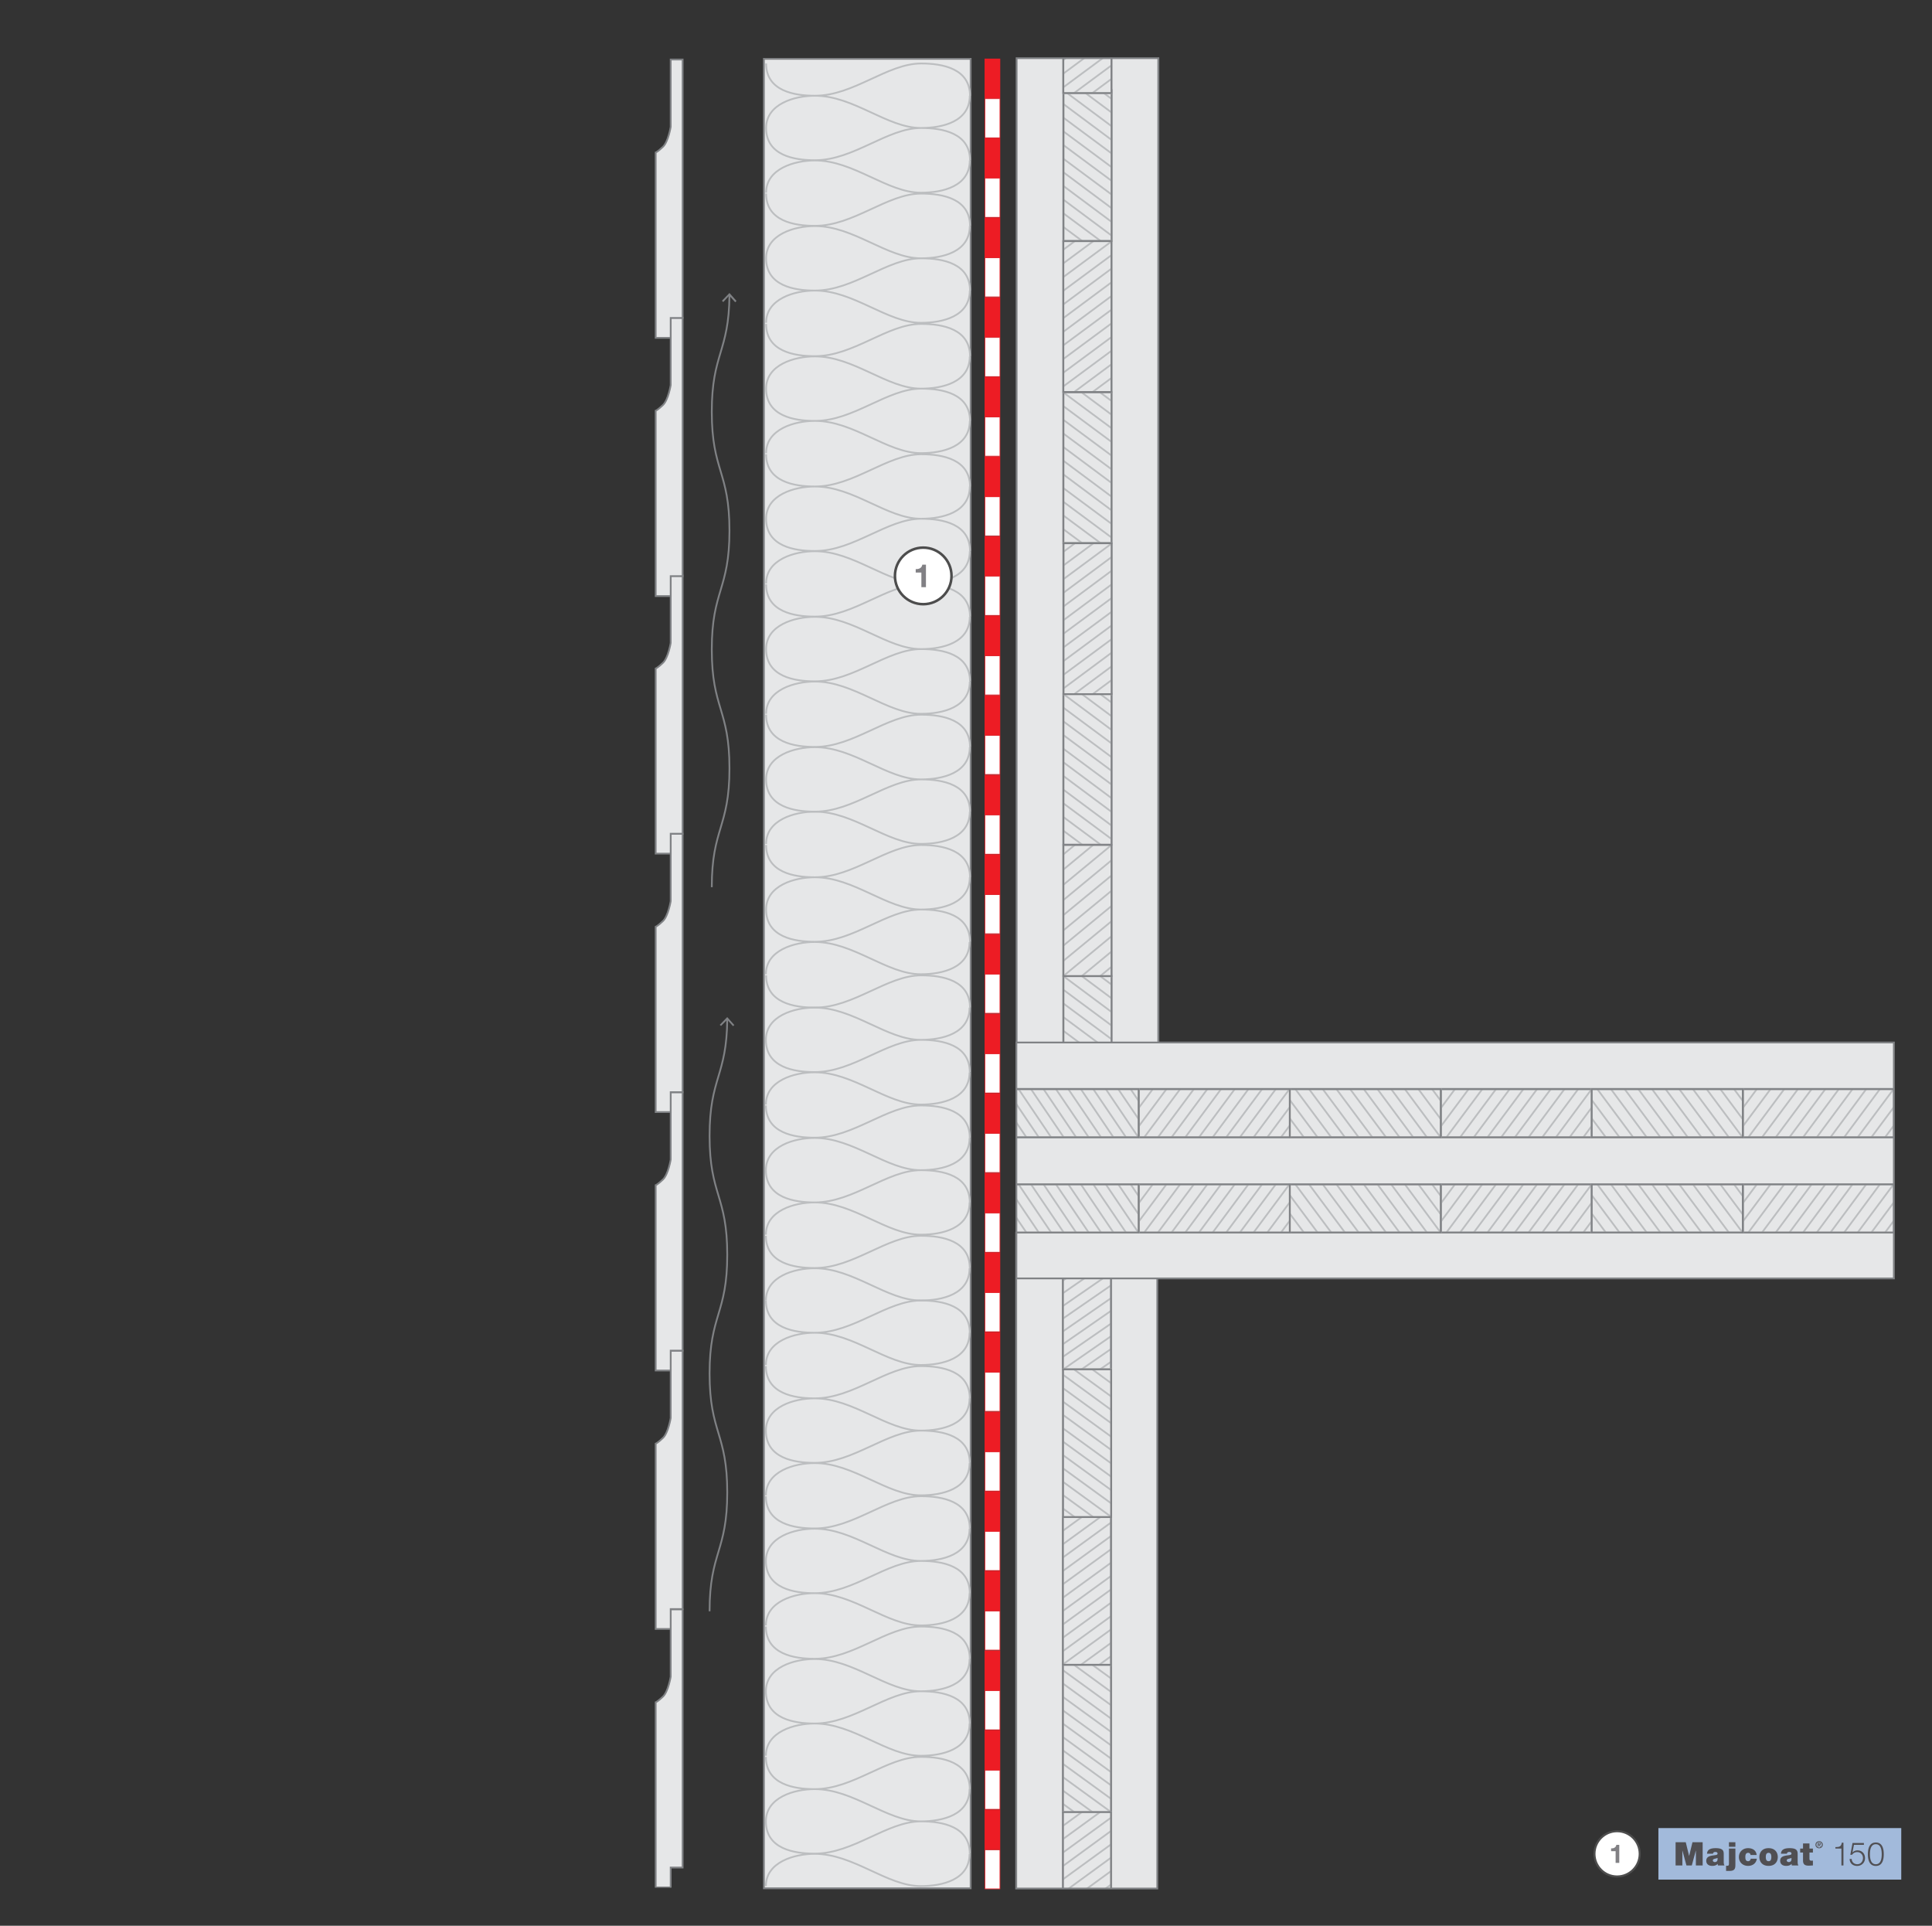 <svg xmlns="http://www.w3.org/2000/svg" viewBox="0 0 1500 1495"><rect x="0" y="0" width="1500" height="1495" fill="#333333" stroke="none"/><defs><clipPath id="a"><path fill="none" d="M788.94 956.963h109.58v509.145H788.94z"/></clipPath><clipPath id="b"><path fill="none" d="M825.244 1292.372h37.384v114.725h-37.384z"/></clipPath><clipPath id="c"><path fill="none" d="M825.197 1177.693h37.384v114.725h-37.384z"/></clipPath><clipPath id="d"><path fill="none" d="M825.201 954.242h37.384v109.066h-37.384z"/></clipPath><clipPath id="e"><path fill="none" d="M825.249 1406.748h37.384v114.725h-37.384z"/></clipPath><clipPath id="f"><path fill="none" d="M825.322 1063.015h37.384v114.725h-37.384z"/></clipPath><clipPath id="g"><path fill="none" d="M368.968 43.623h183.491v1421.8H368.968z"/></clipPath><clipPath id="h"><path fill="none" d="M789.283 45.166h110.095v764.318H789.283z"/></clipPath><clipPath id="i"><path fill="none" d="M825.643 538.64h37.384v117.126h-37.384z"/></clipPath><clipPath id="j"><path fill="none" d="M825.635 757.622h37.384v117.126h-37.384z"/></clipPath><clipPath id="k"><path fill="none" d="M825.621 655.917h37.384V757.78h-37.384z"/></clipPath><clipPath id="l"><path fill="none" d="M825.621 304.539h37.384v117.126h-37.384z"/></clipPath><clipPath id="m"><path fill="none" d="M825.7 421.744h37.384V538.87H825.7z"/></clipPath><clipPath id="n"><path fill="none" d="M825.663 69.986h37.384v117.126h-37.384z"/></clipPath><clipPath id="o"><path fill="none" d="M825.57 187.191h37.384v117.126H825.57z"/></clipPath><clipPath id="p"><path fill="none" d="M825.561 13.637h37.384v58.649h-37.384z"/></clipPath><clipPath id="q"><path fill="none" d="M789.112 809.313h681.318v183.148H789.112z"/></clipPath><clipPath id="r"><path fill="none" d="M1118.686 919.445h117.297v37.384h-117.297z"/></clipPath><clipPath id="s"><path fill="none" d="M1001.311 919.445h117.297v37.384h-117.297z"/></clipPath><clipPath id="t"><path fill="none" d="M1353.16 919.445h117.297v37.384H1353.16z"/></clipPath><clipPath id="u"><path fill="none" d="M1235.786 919.445h117.297v37.384h-117.297z"/></clipPath><clipPath id="v"><path fill="none" d="M884.108 919.445h117.297v37.384H884.108z"/></clipPath><clipPath id="w"><path fill="none" d="M777.225 919.445h106.836v37.384H777.225z"/></clipPath><clipPath id="x"><path fill="none" d="M1118.686 845.528h117.297v37.384h-117.297z"/></clipPath><clipPath id="y"><path fill="none" d="M1001.311 845.528h117.297v37.384h-117.297z"/></clipPath><clipPath id="z"><path fill="none" d="M1353.16 845.528h117.297v37.384H1353.16z"/></clipPath><clipPath id="A"><path fill="none" d="M1235.786 845.528h117.297v37.384h-117.297z"/></clipPath><clipPath id="B"><path fill="none" d="M884.108 845.528h117.297v37.384H884.108z"/></clipPath><clipPath id="C"><path fill="none" d="M777.225 845.528h106.836v37.384H777.225z"/></clipPath></defs><g clip-path="url(#a)" stroke-miterlimit="10" stroke-width="1.372"><path fill="#e6e7e8" stroke="#bcbec0" d="M789.071 956.846h36.184v623.184h-36.184zM862.776 956.811h36.184v623.184h-36.184z"/><path fill="#e6e7e8" stroke="#bcbec0" d="M825.244 1292.372h37.384v114.725h-37.384z"/><g clip-path="url(#b)" fill="none" stroke="#bcbec0"><path d="m869.711 1432.668-57.106-41.5M869.711 1422.379l-57.106-41.5M869.711 1411.919l-57.106-41.5M869.711 1401.629l-57.106-41.5M869.711 1391.168l-57.106-41.499M869.711 1380.879l-57.106-41.5M869.711 1370.419l-57.106-41.5M869.711 1360.129l-57.106-41.5M869.711 1349.669l-57.106-41.5M869.711 1339.379l-57.106-41.671M869.711 1328.919l-57.106-41.5M869.711 1318.629l-57.106-41.671M869.711 1308.169l-57.106-41.5"/></g><path fill="none" stroke="#808285" d="M825.244 1292.372h37.384v114.725h-37.384z"/><path fill="#e6e7e8" stroke="#bcbec0" d="M825.197 1177.693h37.384v114.725h-37.384z"/><g clip-path="url(#c)" fill="none" stroke="#bcbec0"><path d="m818.264 1318.115 57.106-41.671M818.264 1307.654l57.106-41.5M818.264 1297.194l57.106-41.5M818.264 1286.904l57.106-41.5M818.264 1276.444l57.106-41.5M818.264 1266.154l57.106-41.499M818.264 1255.694l57.106-41.5M818.264 1245.404l57.106-41.499M818.264 1234.944l57.106-41.5M818.264 1224.655l57.106-41.5M818.264 1214.194l57.106-41.5M818.264 1203.905l57.106-41.5M818.264 1193.444l57.106-41.5"/></g><path fill="none" stroke="#808285" d="M825.197 1177.693h37.384v114.725h-37.384z"/><path fill="#e6e7e8" stroke="#bcbec0" d="M825.201 954.242h37.384v109.066h-37.384z"/><g clip-path="url(#d)" fill="none" stroke="#bcbec0"><path d="m818.264 1087.808 57.106-39.442M818.264 1077.862l57.106-39.443M818.264 1068.087l57.106-39.614M818.264 1058.141l57.106-39.443M818.264 1048.366l57.106-39.614M818.264 1038.419l57.106-39.442M818.264 1028.473l57.106-39.442M818.264 1018.698l57.106-39.442M818.264 1008.752l57.106-39.442M818.264 998.977l57.106-39.442M818.264 989.031l57.106-39.442M818.264 979.256l57.106-39.442M818.264 969.31l57.106-39.442"/></g><path fill="none" stroke="#808285" d="M825.201 954.242h37.384v109.066h-37.384z"/><path fill="#e6e7e8" stroke="#bcbec0" d="M825.249 1406.748h37.384v114.725h-37.384z"/><g clip-path="url(#e)" fill="none" stroke="#bcbec0"><path d="m818.264 1536.761 57.106-41.5M818.264 1526.3l57.106-41.499M818.264 1516.011l57.106-41.5M818.264 1505.55l57.106-41.499M818.264 1495.261l57.106-41.5M818.264 1484.801l57.106-41.5M818.264 1474.511l57.106-41.671M818.264 1464.051l57.106-41.5M818.264 1453.761l57.106-41.671M818.264 1443.301l57.106-41.5M818.264 1432.84l57.106-41.5M818.264 1422.551l57.106-41.5"/></g><path fill="none" stroke="#808285" d="M825.249 1406.748h37.384v114.725h-37.384z"/><path fill="#e6e7e8" stroke="#bcbec0" d="M825.322 1063.015h37.384v114.725h-37.384z"/><g clip-path="url(#f)" fill="none" stroke="#bcbec0"><path d="m869.711 1203.39-57.106-41.5M869.711 1192.929l-57.106-41.499M869.711 1182.64l-57.106-41.5M869.711 1172.179l-57.106-41.499M869.711 1161.89l-57.106-41.5M869.711 1151.43l-57.106-41.5M869.711 1141.14l-57.106-41.5M869.711 1130.68l-57.106-41.5M869.711 1120.39l-57.106-41.499M869.711 1109.93l-57.106-41.5M869.711 1099.64l-57.106-41.671M869.711 1089.18l-57.106-41.5M869.711 1078.891l-57.106-41.672"/></g><path fill="none" stroke="#808285" d="M825.322 1063.015h37.384v114.725h-37.384z"/></g><path fill="none" stroke="#808285" stroke-miterlimit="10" stroke-width="1.372" d="M788.94 956.963h109.58v509.145H788.94z"/><path fill="#e6e7e8" stroke="#808285" stroke-miterlimit="10" stroke-width="1.372" d="M593.102 45.681h160.512v1420.256H593.102z"/><path d="M594.817 149.602c0-18.692 22.122-25.037 37.899-25.037 30.182 0 56.076 25.037 82.314 25.037 16.977 0 37.899-4.973 37.899-25.037M594.817 99.356c0 21.436 21.95 25.037 37.899 25.037 30.182 0 56.076-25.037 82.485-25.037 16.977 0 37.899 4.116 37.899 25.037M594.817 99.356c0-18.692 22.122-25.037 37.899-25.037 30.182 0 56.076 25.037 82.314 25.037 16.977 0 37.899-4.973 37.899-25.037M594.817 49.282c0 21.436 21.95 25.037 37.899 25.037 30.182 0 56.076-25.037 82.485-25.037 16.977 0 37.899 4.116 37.899 25.037M594.817 250.608c0-18.692 22.122-25.037 37.899-25.037 30.182 0 56.076 25.037 82.314 25.037 16.977 0 37.899-4.973 37.899-25.037M594.817 200.534c0 21.436 21.95 25.037 37.899 25.037 30.182 0 56.076-25.037 82.485-25.037 16.977 0 37.899 4.116 37.899 25.037M594.817 200.534c0-18.692 22.122-25.037 37.899-25.037 30.182 0 56.076 25.037 82.314 25.037 16.977 0 37.899-4.973 37.899-25.037M594.817 150.288c0 21.436 21.95 25.037 37.899 25.037 30.182 0 56.076-25.037 82.485-25.037 16.977 0 37.899 4.116 37.899 25.037M594.817 351.785c0-18.692 22.122-25.037 37.899-25.037 30.182 0 56.076 25.037 82.314 25.037 16.977 0 37.899-4.973 37.899-25.037M594.817 301.711c0 21.436 21.95 25.037 37.899 25.037 30.182 0 56.076-25.037 82.485-25.037 16.977 0 37.899 4.116 37.899 25.037M594.817 301.711c0-18.692 22.122-25.037 37.899-25.037 30.182 0 56.076 25.037 82.314 25.037 16.977 0 37.899-4.973 37.899-25.037M594.817 251.465c0 21.436 21.95 25.037 37.899 25.037 30.182 0 56.076-25.037 82.485-25.037 16.977 0 37.899 4.116 37.899 25.037M594.817 452.963c0-18.692 22.122-25.037 37.899-25.037 30.182 0 56.076 25.037 82.314 25.037 16.977 0 37.899-4.973 37.899-25.037M594.817 402.717c0 21.436 21.95 25.037 37.899 25.037 30.182 0 56.076-25.037 82.485-25.037 16.977 0 37.899 4.116 37.899 25.037M594.817 402.717c0-18.692 22.122-25.037 37.899-25.037 30.182 0 56.076 25.037 82.314 25.037 16.977 0 37.899-4.973 37.899-25.037M594.817 352.643c0 21.436 21.95 25.037 37.899 25.037 30.182 0 56.076-25.037 82.485-25.037 16.977 0 37.899 4.116 37.899 25.037M594.817 554.14c0-18.692 22.122-25.037 37.899-25.037 30.182 0 56.076 25.037 82.314 25.037 16.977 0 37.899-4.973 37.899-25.037M594.817 503.894c0 21.436 21.95 25.037 37.899 25.037 30.182 0 56.076-25.037 82.485-25.037 16.977 0 37.899 4.116 37.899 25.037M594.817 503.894c0-18.692 22.122-25.037 37.899-25.037 30.182 0 56.076 25.037 82.314 25.037 16.977 0 37.899-4.973 37.899-25.037M594.817 453.649c0 21.436 21.95 25.037 37.899 25.037 30.182 0 56.076-25.037 82.485-25.037 16.977 0 37.899 4.116 37.899 25.037M594.817 655.146c0-18.692 22.122-25.037 37.899-25.037 30.182 0 56.076 25.037 82.314 25.037 16.977 0 37.899-4.973 37.899-25.037" fill="none" stroke="#bcbec0" stroke-miterlimit="10" stroke-width="1.372"/><path d="M594.817 605.072c0 21.436 21.95 25.037 37.899 25.037 30.182 0 56.076-25.037 82.485-25.037 16.977 0 37.899 4.116 37.899 25.037M594.817 605.072c0-18.692 22.122-25.037 37.899-25.037 30.182 0 56.076 25.037 82.314 25.037 16.977 0 37.899-4.973 37.899-25.037M594.817 554.826c0 21.436 21.95 25.037 37.899 25.037 30.182 0 56.076-25.037 82.485-25.037 16.977 0 37.899 4.116 37.899 25.037M594.645 756.323c0-18.692 22.122-25.037 37.899-25.037 30.182 0 56.076 25.037 82.314 25.037 16.977 0 37.899-4.973 37.899-25.037M594.817 706.078c0 21.436 21.95 25.037 37.899 25.037 30.182 0 56.076-25.037 82.485-25.037 16.977 0 37.899 4.116 37.899 25.037M594.817 706.078c0-18.692 22.122-25.037 37.899-25.037 30.182 0 56.076 25.037 82.314 25.037 16.977 0 37.899-4.973 37.899-25.037M594.817 656.003c0 21.436 21.95 25.037 37.899 25.037 30.182 0 56.076-25.037 82.485-25.037 16.977 0 37.899 4.116 37.899 25.037M594.645 857.501c0-18.692 22.122-25.037 37.899-25.037 30.182 0 56.076 25.037 82.314 25.037 16.977 0 37.899-4.973 37.899-25.037M594.645 807.255c0 21.436 21.95 25.037 37.899 25.037 30.182 0 56.076-25.037 82.485-25.037 16.977 0 37.899 4.116 37.899 25.037M594.645 807.255c0-18.692 22.122-25.037 37.899-25.037 30.182 0 56.076 25.037 82.314 25.037 16.977 0 37.899-4.973 37.899-25.037" fill="none" stroke="#bcbec0" stroke-miterlimit="10" stroke-width="1.372"/><path d="M594.817 757.181c0 21.436 21.95 25.037 37.899 25.037 30.182 0 56.076-25.037 82.485-25.037 16.977 0 37.899 4.116 37.899 25.037M594.645 958.507c0-18.692 22.122-25.037 37.899-25.037 30.182 0 56.076 25.037 82.314 25.037 16.977 0 37.899-4.973 37.899-25.037M594.645 908.432c0 21.436 21.95 25.037 37.899 25.037 30.182 0 56.076-25.037 82.485-25.037 16.977 0 37.899 4.116 37.899 25.037M594.645 908.432c0-18.692 22.122-25.037 37.899-25.037 30.182 0 56.076 25.037 82.314 25.037 16.977 0 37.899-4.973 37.899-25.037M594.645 858.187c0 21.436 21.95 25.037 37.899 25.037 30.182 0 56.076-25.037 82.485-25.037 16.977 0 37.899 4.116 37.899 25.037M594.645 1059.684c0-18.692 22.122-25.037 37.899-25.037 30.182 0 56.076 25.037 82.314 25.037 16.977 0 37.899-4.973 37.899-25.037M594.645 1009.61c0 21.436 21.95 25.037 37.899 25.037 30.182 0 56.076-25.037 82.485-25.037 16.977 0 37.899 4.116 37.899 25.037" fill="none" stroke="#bcbec0" stroke-miterlimit="10" stroke-width="1.372"/><path d="M594.645 1009.61c0-18.692 22.122-25.037 37.899-25.037 30.182 0 56.076 25.037 82.314 25.037 16.977 0 37.899-4.973 37.899-25.037M594.645 959.364c0 21.436 21.95 25.037 37.899 25.037 30.182 0 56.076-25.037 82.485-25.037 16.977 0 37.899 4.116 37.899 25.037M594.645 1160.861c0-18.692 22.122-25.037 37.899-25.037 30.182 0 56.076 25.037 82.314 25.037 16.977 0 37.899-4.973 37.899-25.037M594.645 1110.616c0 21.436 21.95 25.037 37.899 25.037 30.182 0 56.076-25.037 82.485-25.037 16.977 0 37.899 4.116 37.899 25.037M594.645 1110.616c0-18.692 22.122-25.037 37.899-25.037 30.182 0 56.076 25.037 82.314 25.037 16.977 0 37.899-4.973 37.899-25.037M594.645 1060.541c0 21.436 21.95 25.037 37.899 25.037 30.182 0 56.076-25.037 82.485-25.037 16.977 0 37.899 4.116 37.899 25.037M594.645 1261.867c0-18.692 22.122-25.037 37.899-25.037 30.182 0 56.076 25.037 82.314 25.037 16.977 0 37.899-4.973 37.899-25.037M594.645 1211.793c0 21.436 21.95 25.037 37.899 25.037 30.182 0 56.076-25.037 82.485-25.037 16.977 0 37.899 4.116 37.899 25.037M594.645 1211.793c0-18.692 22.122-25.037 37.899-25.037 30.182 0 56.076 25.037 82.314 25.037 16.977 0 37.899-4.973 37.899-25.037M594.645 1161.547c0 21.436 21.95 25.037 37.899 25.037 30.182 0 56.076-25.037 82.485-25.037 16.977 0 37.899 4.116 37.899 25.037M594.645 1363.045c0-18.692 22.122-25.037 37.899-25.037 30.182 0 56.076 25.037 82.314 25.037 16.977 0 37.899-4.973 37.899-25.037M594.645 1312.97c0 21.436 21.95 25.037 37.899 25.037 30.182 0 56.076-25.037 82.485-25.037 16.977 0 37.899 4.116 37.899 25.037M594.645 1312.97c0-18.692 22.122-25.037 37.899-25.037 30.182 0 56.076 25.037 82.314 25.037 16.977 0 37.899-4.973 37.899-25.037M594.645 1262.725c0 21.436 21.95 25.037 37.899 25.037 30.182 0 56.076-25.037 82.485-25.037 16.977 0 37.899 4.116 37.899 25.037M594.645 1464.222c0-18.692 22.122-25.037 37.899-25.037 30.182 0 56.076 25.037 82.314 25.037 16.977 0 37.899-4.973 37.899-25.037M594.645 1413.976c0 21.436 21.95 25.037 37.899 25.037 30.182 0 56.076-25.037 82.485-25.037 16.977 0 37.899 4.116 37.899 25.037M594.645 1413.976c0-18.692 22.122-25.037 37.899-25.037 30.182 0 56.076 25.037 82.314 25.037 16.977 0 37.899-4.973 37.899-25.037M594.645 1363.902c0 21.436 21.95 25.037 37.899 25.037 30.182 0 56.076-25.037 82.485-25.037 16.977 0 37.899 4.116 37.899 25.037" fill="none" stroke="#bcbec0" stroke-miterlimit="10" stroke-width="1.372"/><g clip-path="url(#g)" fill="#e6e7e8" stroke="#808285" stroke-miterlimit="10" stroke-width="1.372"><path d="M520.734 1249.349v52.304s-1.886 11.49-6.002 15.434-5.659 4.459-5.659 4.459v143.706h11.661v-15.434h9.26V1249.35h-9.26Z"/><path d="M520.734 1048.537v52.304s-1.886 11.49-6.002 15.434-5.659 4.459-5.659 4.459v143.878h11.661v-15.434h9.26v-200.64h-9.26Z"/><path d="M520.734 847.897v52.304s-1.886 11.49-6.002 15.434-5.659 4.459-5.659 4.459v143.878h11.661v-15.434h9.26v-200.64h-9.26Z"/><path d="M520.734 647.257v52.304s-1.886 11.49-6.002 15.434-5.659 4.459-5.659 4.459v143.878h11.661v-15.434h9.26v-200.64h-9.26Z"/><path d="M520.734 446.789v52.304s-1.886 11.49-6.002 15.434-5.659 4.459-5.659 4.459v143.706h11.661v-15.434h9.26V446.79h-9.26Z"/><path d="M520.734 246.664v52.304s-1.886 11.49-6.002 15.434c-4.116 3.944-5.659 4.459-5.659 4.459v143.878h11.661v-15.434h9.26v-200.64h-9.26Z"/><path d="M520.734 46.195v52.304s-1.886 11.49-6.002 15.434c-4.116 3.944-5.659 4.459-5.659 4.459V262.27h11.661v-15.434h9.26V46.195h-9.26Z"/></g><path fill="#ed1c24" d="M764.418 1404.887h12.176v30.868h-12.176z"/><path fill="#fff" d="M764.76 1436.098h11.661v30.353H764.76z"/><path d="M764.932 1436.27v29.839h11.147v-29.839h-11.147m-.514-.514h12.176v30.868h-12.176v-30.868ZM764.418 1343.152h12.176v30.868h-12.176z" fill="#ed1c24"/><path fill="#fff" d="M764.76 1374.191h11.661v30.353H764.76z"/><path d="M764.932 1374.534v29.839h11.147v-29.839h-11.147m-.514-.514h12.176v30.868h-12.176v-30.868ZM764.418 1281.417h12.176v30.868h-12.176z" fill="#ed1c24"/><path fill="#fff" d="M764.76 1312.456h11.661v30.353H764.76z"/><path d="M764.932 1312.799v29.839h11.147v-29.839h-11.147m-.514-.514h12.176v30.868h-12.176v-30.868ZM764.418 1219.51h12.176v30.868h-12.176z" fill="#ed1c24"/><path fill="#fff" d="M764.76 1250.721h11.661v30.353H764.76z"/><path d="M764.932 1250.892v29.839h11.147v-29.839h-11.147m-.514-.514h12.176v30.868h-12.176v-30.868ZM764.418 1157.775h12.176v30.868h-12.176z" fill="#ed1c24"/><path fill="#fff" d="M764.76 1188.814h11.661v30.353H764.76z"/><path d="M764.932 1189.157v29.839h11.147v-29.839h-11.147m-.514-.514h12.176v30.868h-12.176v-30.868ZM764.418 1096.039h12.176v30.868h-12.176z" fill="#ed1c24"/><path fill="#fff" d="M764.76 1127.078h11.661v30.353H764.76z"/><path d="M764.932 1127.421v29.839h11.147v-29.839h-11.147m-.514-.514h12.176v30.868h-12.176v-30.868ZM764.418 1034.132h12.176V1065h-12.176z" fill="#ed1c24"/><path fill="#fff" d="M764.76 1065.343h11.661v30.353H764.76z"/><path d="M764.932 1065.515v29.839h11.147v-29.839h-11.147m-.514-.515h12.176v30.868h-12.176V1065ZM764.418 972.397h12.176v30.868h-12.176z" fill="#ed1c24"/><path fill="#fff" d="M764.76 1003.436h11.661v30.353H764.76z"/><path d="M764.932 1003.779v29.839h11.147v-29.839h-11.147m-.514-.515h12.176v30.868h-12.176v-30.868ZM764.418 910.662h12.176v30.868h-12.176z" fill="#ed1c24"/><path fill="#fff" d="M764.76 941.701h11.661v30.353H764.76z"/><path d="M764.932 942.044v29.839h11.147v-29.839h-11.147m-.514-.515h12.176v30.868h-12.176v-30.868ZM764.418 848.755h12.176v30.868h-12.176z" fill="#ed1c24"/><path fill="#fff" d="M764.76 879.965h11.661v30.353H764.76z"/><path d="M764.932 880.137v29.839h11.147v-29.839h-11.147m-.514-.514h12.176v30.868h-12.176v-30.868ZM764.418 787.019h12.176v30.868h-12.176z" fill="#ed1c24"/><path fill="#fff" d="M764.76 818.059h11.661v30.353H764.76z"/><path d="M764.932 818.402v29.839h11.147v-29.839h-11.147m-.514-.514h12.176v30.868h-12.176v-30.868ZM764.418 725.284h12.176v30.868h-12.176z" fill="#ed1c24"/><path fill="#fff" d="M764.76 756.323h11.661v30.353H764.76z"/><path d="M764.932 756.495v29.839h11.147v-29.839h-11.147m-.514-.515h12.176v30.868h-12.176V755.98ZM764.418 663.377h12.176v30.868h-12.176z" fill="#ed1c24"/><path fill="#fff" d="M764.76 694.588h11.661v30.353H764.76z"/><path d="M764.932 694.759v29.839h11.147v-29.839h-11.147m-.514-.514h12.176v30.868h-12.176v-30.868ZM764.418 601.642h12.176v30.868h-12.176z" fill="#ed1c24"/><path fill="#fff" d="M764.76 632.681h11.661v30.353H764.76z"/><path d="M764.932 633.024v29.839h11.147v-29.839h-11.147m-.514-.514h12.176v30.868h-12.176V632.51ZM764.418 539.735h12.176v30.868h-12.176z" fill="#ed1c24"/><path fill="#fff" d="M764.76 570.946h11.661v30.353H764.76z"/><path d="M764.932 571.117v29.839h11.147v-29.839h-11.147m-.514-.514h12.176v30.868h-12.176v-30.868ZM764.418 478h12.176v30.868h-12.176z" fill="#ed1c24"/><path fill="#fff" d="M764.76 509.21h11.661v30.353H764.76z"/><path d="M764.932 509.382v29.839h11.147v-29.839h-11.147m-.514-.514h12.176v30.868h-12.176v-30.868ZM764.418 416.264h12.176v30.868h-12.176z" fill="#ed1c24"/><path fill="#fff" d="M764.76 447.303h11.661v30.353H764.76z"/><path d="M764.932 447.646v29.839h11.147v-29.839h-11.147m-.514-.514h12.176V478h-12.176v-30.868ZM764.418 354.357h12.176v30.868h-12.176z" fill="#ed1c24"/><path fill="#fff" d="M764.76 385.568h11.661v30.353H764.76z"/><path d="M764.932 385.74v30.01h11.147v-29.839h-11.147m-.514-.686h12.176v30.868h-12.176v-30.868ZM764.418 292.622h12.176v30.868h-12.176z" fill="#ed1c24"/><path fill="#fff" d="M764.76 323.833h11.661v30.353H764.76z"/><path d="M764.932 324.004v29.839h11.147v-29.839h-11.147m-.514-.514h12.176v30.868h-12.176V323.49ZM764.418 230.887h12.176v30.868h-12.176z" fill="#ed1c24"/><path fill="#fff" d="M764.76 261.926h11.661v30.353H764.76z"/><path d="M764.932 262.269v29.839h11.147v-29.839h-11.147m-.514-.514h12.176v30.868h-12.176v-30.868ZM764.418 168.98h12.176v30.868h-12.176z" fill="#ed1c24"/><path fill="#fff" d="M764.76 200.191h11.661v30.353H764.76z"/><path d="M764.932 200.362v29.839h11.147v-29.839h-11.147m-.514-.514h12.176v30.868h-12.176v-30.868ZM764.418 107.245h12.176v30.868h-12.176z" fill="#ed1c24"/><path fill="#fff" d="M764.76 138.284h11.661v30.353H764.76z"/><path d="M764.932 138.627v29.839h11.147v-29.839h-11.147m-.514-.514h12.176v30.868h-12.176v-30.868ZM764.418 45.509h12.176v30.868h-12.176z" fill="#ed1c24"/><path fill="#fff" d="M764.76 76.548h11.661v30.353H764.76z"/><path d="M764.932 76.891v29.839h11.147V76.891h-11.147m-.514-.514h12.176v30.868h-12.176V76.377Z" fill="#ed1c24"/><g clip-path="url(#h)" stroke-miterlimit="10" stroke-width="1.372"><path fill="#e6e7e8" stroke="#bcbec0" d="M862.873 13.566h36.355v804.789h-36.355zM789.085 13.615h36.355v804.789h-36.355z"/><path fill="#e6e7e8" stroke="#bcbec0" d="M825.643 538.64h37.384v117.126h-37.384z"/><g clip-path="url(#i)" fill="none" stroke="#bcbec0"><path d="m818.607 512.297 57.106 42.529M818.607 522.929l57.106 42.529M818.607 533.562l57.106 42.528M818.607 544.194l57.106 42.357M818.607 554.826l57.106 42.357M818.607 565.458l57.106 42.357M818.607 576.09l57.106 42.358M818.607 586.551l57.106 42.529M818.607 597.183l57.106 42.529M818.607 607.815l57.106 42.529M818.607 618.448l57.106 42.357M818.607 629.08l57.106 42.357M818.607 639.712l57.106 42.357"/></g><path fill="none" stroke="#808285" d="M825.643 538.64h37.384v117.126h-37.384z"/><path fill="#e6e7e8" stroke="#bcbec0" d="M825.635 757.622h37.384v117.126h-37.384z"/><g clip-path="url(#j)" fill="none" stroke="#bcbec0"><path d="m818.607 731.286 57.106 42.529M818.607 741.918l57.106 42.529M818.607 752.551l57.106 42.528M818.607 763.183l57.106 42.357M818.607 773.815l57.106 42.357M818.607 784.447l57.106 42.357M818.607 795.079l57.106 42.358M818.607 805.54l57.106 42.529M818.607 816.172l57.106 42.529M818.607 826.804l57.106 42.529M818.607 837.437l57.106 42.357M818.607 848.069l57.106 42.357M818.607 858.701l57.106 42.357"/></g><path fill="none" stroke="#808285" d="M825.635 757.622h37.384v117.126h-37.384z"/><path fill="#e6e7e8" stroke="#bcbec0" d="M825.621 655.917h37.384V757.78h-37.384z"/><g clip-path="url(#k)" fill="none" stroke="#bcbec0"><path d="m870.054 626.679-57.277 47.159M870.054 638.34l-57.277 47.331M870.054 650.173l-57.277 47.33M870.054 662.005l-57.277 47.331M870.054 673.838l-57.277 47.159M870.054 685.671l-57.277 47.159M870.054 697.503l-57.277 47.159M870.054 709.336l-57.277 47.159M870.054 720.997l-57.277 47.33M870.054 732.83l-57.277 47.33M870.054 744.662l-57.277 47.331M870.054 756.495l-57.277 47.159M870.054 768.327l-57.277 47.159"/></g><path fill="none" stroke="#808285" d="M825.621 655.917h37.384V757.78h-37.384z"/><path fill="#e6e7e8" stroke="#bcbec0" d="M825.621 304.539h37.384v117.126h-37.384z"/><g clip-path="url(#l)" fill="none" stroke="#bcbec0"><path d="m818.607 278.217 57.106 42.529M818.607 288.849l57.106 42.529M818.607 299.482l57.106 42.357M818.607 310.114l57.106 42.357M818.607 320.746l57.106 42.357M818.607 331.378l57.106 42.358M818.607 341.839l57.106 42.529M818.607 352.471 875.713 395M818.607 363.103l57.106 42.529M818.607 373.736l57.106 42.357M818.607 384.368l57.106 42.357M818.607 395l57.106 42.357M818.607 405.632l57.106 42.357"/></g><path fill="none" stroke="#808285" d="M825.621 304.539h37.384v117.126h-37.384z"/><path fill="#e6e7e8" stroke="#bcbec0" d="M825.7 421.744h37.384V538.87H825.7z"/><g clip-path="url(#m)" fill="none" stroke="#bcbec0"><path d="m870.054 395.514-57.277 42.358M870.054 406.147l-57.277 42.357M870.054 416.779l-57.277 42.357M870.054 427.24l-57.277 42.528M870.054 437.872l-57.277 42.529M870.054 448.504l-57.277 42.529M870.054 459.136l-57.277 42.357M870.054 469.768l-57.277 42.358M870.054 480.401l-57.277 42.357M870.054 491.033l-57.277 42.357M870.054 501.493l-57.277 42.529M870.054 512.126l-57.277 42.528M870.054 522.758l-57.277 42.529"/></g><path fill="none" stroke="#808285" d="M825.7 421.744h37.384V538.87H825.7z"/><path fill="#e6e7e8" stroke="#bcbec0" d="M825.663 69.986h37.384v117.126h-37.384z"/><g clip-path="url(#n)" fill="none" stroke="#bcbec0"><path d="m818.607 43.794 57.106 42.358M818.607 54.255l57.106 42.529M818.607 64.887l57.106 42.529M818.607 75.519l57.106 42.529M818.607 86.152l57.106 42.357M818.607 96.784l57.106 42.357M818.607 107.416l57.106 42.357M818.607 118.048l57.106 42.358M818.607 128.509l57.106 42.529M818.607 139.141l57.106 42.529M818.607 149.773l57.106 42.529M818.607 160.406l57.106 42.357M818.607 171.038l57.106 42.357"/></g><path fill="none" stroke="#808285" d="M825.663 69.986h37.384v117.126h-37.384z"/><path fill="#e6e7e8" stroke="#bcbec0" d="M825.57 187.191h37.384v117.126H825.57z"/><g clip-path="url(#o)" fill="none" stroke="#bcbec0"><path d="m870.054 160.92-57.277 42.357M870.054 171.552l-57.277 42.358M870.054 182.184l-57.277 42.358M870.054 192.817l-57.277 42.357M870.054 203.277l-57.277 42.529M870.054 213.91l-57.277 42.528M870.054 224.542l-57.277 42.529M870.054 235.174l-57.277 42.357M870.054 245.806l-57.277 42.357M870.054 256.438l-57.277 42.358M870.054 267.071l-57.277 42.357M870.054 277.531l-57.277 42.529M870.054 288.163l-57.277 42.529"/></g><path fill="none" stroke="#808285" d="M825.57 187.191h37.384v117.126H825.57z"/><path fill="#e6e7e8" stroke="#bcbec0" d="M825.56 13.636h37.384v58.649H825.56z"/><g clip-path="url(#p)" fill="none" stroke="#bcbec0"><path d="M870.054-39.377 812.777 2.98M870.054-28.745l-57.277 42.358M870.054-18.284l-57.277 42.529M870.054-7.652l-57.277 42.529M870.054 2.98l-57.277 42.529M870.054 13.613 812.777 55.97M870.054 24.245l-57.277 42.357M870.054 34.877l-57.277 42.357M870.054 45.509l-57.277 42.358M870.054 55.97l-57.277 42.529"/></g><path fill="none" stroke="#808285" d="M825.561 13.637h37.384v58.649h-37.384z"/></g><path fill="none" stroke="#808285" stroke-miterlimit="10" stroke-width="1.372" d="M789.283 45.166h110.095v764.318H789.283zM550.916 1250.892c0-46.13 13.719-46.13 13.719-92.26s-13.719-46.13-13.719-92.26 13.719-46.13 13.719-92.26-13.719-46.13-13.719-92.26c0-45.616 13.376-46.13 13.719-90.717"/><path fill="#808285" d="m570.123 795.765-1.029.858-4.459-4.973-4.802 4.801-1.029-.857 5.831-6.002 5.488 6.173z"/><path d="M552.631 688.757c0-46.13 13.719-46.13 13.719-92.26s-13.719-46.13-13.719-92.26 13.719-46.13 13.719-92.26-13.719-46.13-13.719-92.26c0-45.616 13.376-46.13 13.719-90.717" fill="none" stroke="#808285" stroke-miterlimit="10" stroke-width="1.372"/><path fill="#808285" d="m571.837 233.631-1.028 1.028-4.631-5.144-4.63 4.973-1.029-1.029 5.831-6.002 5.487 6.174z"/><g clip-path="url(#q)" stroke-miterlimit="10" stroke-width="1.372"><path fill="#e6e7e8" stroke="#bcbec0" d="M777.142 956.185h693.322v36.355H777.142zM777.142 882.99h693.322v36.355H777.142zM777.142 808.803h693.322v36.355H777.142z"/><path fill="#e6e7e8" stroke="#bcbec0" d="M1118.686 919.445h117.297v37.384h-117.297z"/><g clip-path="url(#r)" fill="none" stroke="#bcbec0"><path d="m1262.245 912.376-42.358 57.106M1251.612 912.376l-42.357 57.106M1240.98 912.376l-42.357 57.106M1230.519 912.376l-42.528 57.106M1219.887 912.376l-42.529 57.106M1209.255 912.376l-42.529 57.106M1198.623 912.376l-42.529 57.106M1187.991 912.376l-42.529 57.106M1177.358 912.376l-42.528 57.106M1166.726 912.376l-42.529 57.106M1156.094 912.376l-42.529 57.106M1145.462 912.376l-42.529 57.106M1134.83 912.376l-42.358 57.106"/></g><path fill="none" stroke="#808285" d="M1118.686 919.445h117.297v37.384h-117.297z"/><path fill="#e6e7e8" stroke="#bcbec0" d="M1001.311 919.445h117.297v37.384h-117.297z"/><g clip-path="url(#s)" fill="none" stroke="#bcbec0"><path d="m1144.947 963.823-42.528-57.106M1134.315 963.823l-42.529-57.106M1123.683 963.823l-42.357-57.106M1113.051 963.823l-42.358-57.106M1102.419 963.823l-42.358-57.106M1091.786 963.823l-42.357-57.106M1081.326 963.823l-42.529-57.106M1070.693 963.823l-42.528-57.106M1060.061 963.823l-42.529-57.106M1049.429 963.823l-42.529-57.106M1038.797 963.823l-42.529-57.106M1028.165 963.823l-42.529-57.106M1017.532 963.823l-42.528-57.106"/></g><path fill="none" stroke="#808285" d="M1001.311 919.445h117.297v37.384h-117.297z"/><path fill="#e6e7e8" stroke="#bcbec0" d="M1353.16 919.445h117.297v37.384H1353.16z"/><g clip-path="url(#t)" fill="none" stroke="#bcbec0"><path d="m1496.667 912.376-42.528 57.106M1486.035 912.376l-42.529 57.106M1475.403 912.376l-42.529 57.106M1464.771 912.376l-42.358 57.106M1454.139 912.376l-42.358 57.106M1443.506 912.376l-42.357 57.106M1432.874 912.376l-42.357 57.106M1422.413 912.376l-42.528 57.106M1411.781 912.376l-42.529 57.106M1401.149 912.376l-42.529 57.106M1390.517 912.376l-42.529 57.106M1379.885 912.376l-42.529 57.106M1369.252 912.376l-42.528 57.106"/></g><path fill="none" stroke="#808285" d="M1353.16 919.445h117.297v37.384H1353.16z"/><path fill="#e6e7e8" stroke="#bcbec0" d="M1235.786 919.445h117.297v37.384h-117.297z"/><g clip-path="url(#u)" fill="none" stroke="#bcbec0"><path d="m1379.37 963.823-42.529-57.106M1368.738 963.823l-42.529-57.106M1358.106 963.823l-42.529-57.106M1347.474 963.823l-42.529-57.106M1336.841 963.823l-42.528-57.106M1326.209 963.823l-42.529-57.106M1315.577 963.823l-42.357-57.106M1304.945 963.823l-42.357-57.106M1294.313 963.823l-42.358-57.106M1283.68 963.823l-42.357-57.106M1273.22 963.823l-42.529-57.106M1262.588 963.823l-42.529-57.106M1251.955 963.823l-42.528-57.106"/></g><path fill="none" stroke="#808285" d="M1235.786 919.445h117.297v37.384h-117.297z"/><path fill="#e6e7e8" stroke="#bcbec0" d="M884.108 919.445h117.297v37.384H884.108z"/><g clip-path="url(#v)" fill="none" stroke="#bcbec0"><path d="m1027.65 912.376-42.529 57.106M1017.018 912.376l-42.529 57.106M1006.386 912.376l-42.529 57.106M995.754 912.376l-42.529 57.106M985.121 912.376l-42.528 57.106M974.489 912.376l-42.357 57.106M963.857 912.376 921.5 969.482M953.225 912.376l-42.358 57.106M942.593 912.376l-42.358 57.106M932.132 912.376l-42.529 57.106M921.5 912.376l-42.529 57.106M910.867 912.376l-42.528 57.106M900.235 912.376l-42.529 57.106"/></g><path fill="none" stroke="#808285" d="M884.108 919.445h117.297v37.384H884.108z"/><path fill="#e6e7e8" stroke="#bcbec0" d="M777.225 919.445h106.836v37.384H777.225z"/><g clip-path="url(#w)" fill="none" stroke="#bcbec0"><path d="m907.952 963.823-38.756-57.106M898.349 963.823l-38.756-57.106M888.574 963.823l-38.584-57.106M878.971 963.823l-38.756-57.106M869.196 963.823l-38.585-57.106M859.593 963.823l-38.756-57.106M849.99 963.823l-38.757-57.106M840.215 963.823l-38.585-57.106M830.611 963.823l-38.756-57.106M820.837 963.823l-38.585-57.106M811.233 963.823l-38.584-57.106M801.63 963.823l-38.756-57.106M791.855 963.823l-38.584-57.106"/></g><path fill="none" stroke="#808285" d="M777.225 919.445h106.836v37.384H777.225z"/><path fill="#e6e7e8" stroke="#bcbec0" d="M1118.686 845.528h117.297v37.384h-117.297z"/><g clip-path="url(#x)" fill="none" stroke="#bcbec0"><path d="m1262.245 838.466-42.358 57.105M1251.612 838.466l-42.357 57.105M1240.98 838.466l-42.357 57.105M1230.519 838.466l-42.528 57.105M1219.887 838.466l-42.529 57.105M1209.255 838.466l-42.529 57.105M1198.623 838.466l-42.529 57.105M1187.991 838.466l-42.529 57.105M1177.358 838.466l-42.528 57.105M1166.726 838.466l-42.529 57.105M1156.094 838.466l-42.529 57.105M1145.462 838.466l-42.529 57.105M1134.83 838.466l-42.358 57.105"/></g><path fill="none" stroke="#808285" d="M1118.686 845.528h117.297v37.384h-117.297z"/><path fill="#e6e7e8" stroke="#bcbec0" d="M1001.311 845.528h117.297v37.384h-117.297z"/><g clip-path="url(#y)" fill="none" stroke="#bcbec0"><path d="m1144.947 889.912-42.528-57.105M1134.315 889.912l-42.529-57.105M1123.683 889.912l-42.357-57.105M1113.051 889.912l-42.358-57.105M1102.419 889.912l-42.358-57.105M1091.786 889.912l-42.357-57.105M1081.326 889.912l-42.529-57.105M1070.693 889.912l-42.528-57.105M1060.061 889.912l-42.529-57.105M1049.429 889.912l-42.529-57.105M1038.797 889.912l-42.529-57.105M1028.165 889.912l-42.529-57.105M1017.532 889.912l-42.528-57.105"/></g><path fill="none" stroke="#808285" d="M1001.311 845.528h117.297v37.384h-117.297z"/><path fill="#e6e7e8" stroke="#bcbec0" d="M1353.16 845.528h117.297v37.384H1353.16z"/><g clip-path="url(#z)" fill="none" stroke="#bcbec0"><path d="m1496.667 838.466-42.528 57.105M1486.035 838.466l-42.529 57.105M1475.403 838.466l-42.529 57.105M1464.771 838.466l-42.358 57.105M1454.139 838.466l-42.358 57.105M1443.506 838.466l-42.357 57.105M1432.874 838.466l-42.357 57.105M1422.413 838.466l-42.528 57.105M1411.781 838.466l-42.529 57.105M1401.149 838.466l-42.529 57.105M1390.517 838.466l-42.529 57.105M1379.885 838.466l-42.529 57.105M1369.252 838.466l-42.528 57.105"/></g><path fill="none" stroke="#808285" d="M1353.16 845.528h117.297v37.384H1353.16z"/><path fill="#e6e7e8" stroke="#bcbec0" d="M1235.786 845.528h117.297v37.384h-117.297z"/><g clip-path="url(#A)" fill="none" stroke="#bcbec0"><path d="m1379.37 889.912-42.529-57.105M1368.738 889.912l-42.529-57.105M1358.106 889.912l-42.529-57.105M1347.474 889.912l-42.529-57.105M1336.841 889.912l-42.528-57.105M1326.209 889.912l-42.529-57.105M1315.577 889.912l-42.357-57.105M1304.945 889.912l-42.357-57.105M1294.313 889.912l-42.358-57.105M1283.68 889.912l-42.357-57.105M1273.22 889.912l-42.529-57.105M1262.588 889.912l-42.529-57.105M1251.955 889.912l-42.528-57.105"/></g><path fill="none" stroke="#808285" d="M1235.786 845.528h117.297v37.384h-117.297z"/><path fill="#e6e7e8" stroke="#bcbec0" d="M884.108 845.528h117.297v37.384H884.108z"/><g clip-path="url(#B)" fill="none" stroke="#bcbec0"><path d="m1027.65 838.466-42.529 57.105M1017.018 838.466l-42.529 57.105M1006.386 838.466l-42.529 57.105M995.754 838.466l-42.529 57.105M985.121 838.466l-42.528 57.105M974.489 838.466l-42.357 57.105M963.857 838.466 921.5 895.571M953.225 838.466l-42.358 57.105M942.593 838.466l-42.358 57.105M932.132 838.466l-42.529 57.105M921.5 838.466l-42.529 57.105M910.867 838.466l-42.528 57.105M900.235 838.466l-42.529 57.105"/></g><path fill="none" stroke="#808285" d="M884.108 845.528h117.297v37.384H884.108z"/><path fill="#e6e7e8" stroke="#bcbec0" d="M777.225 845.528h106.836v37.384H777.225z"/><g clip-path="url(#C)" fill="none" stroke="#bcbec0"><path d="m907.952 889.912-38.756-57.105M898.349 889.912l-38.756-57.105M888.574 889.912l-38.584-57.105M878.971 889.912l-38.756-57.105M869.196 889.912l-38.585-57.105M859.593 889.912l-38.756-57.105M849.99 889.912l-38.757-57.105M840.215 889.912l-38.585-57.105M830.611 889.912l-38.756-57.105M820.837 889.912l-38.585-57.105M811.233 889.912l-38.584-57.105M801.63 889.912l-38.756-57.105M791.855 889.912l-38.584-57.105"/></g><path fill="none" stroke="#808285" d="M777.225 845.528h106.836v37.384H777.225z"/></g><path fill="none" stroke="#808285" stroke-miterlimit="10" stroke-width="1.372" d="M789.112 809.313h681.318v183.148H789.112z"/><circle cx="716.792" cy="447.091" r="21.96" fill="#fff" stroke="#4d4d4d" stroke-linecap="square" stroke-miterlimit="10" stroke-width="2"/><path d="M718.905 455.842h-3.549v-11.347h-4.399v-2.674c2.474.075 4.724-.8 5.124-3.474h2.825v17.496Z" fill="#818084"/><circle cx="1255.508" cy="1439.185" r="17.568" fill="#fff" stroke="#4d4d4d" stroke-linecap="square" stroke-miterlimit="10" stroke-width="1.6"/><path d="M1257.203 1446.185h-2.841v-9.082h-3.521v-2.141c1.98.061 3.78-.64 4.101-2.78h2.261v14.003Z" fill="#818084"/><path fill="none" d="M0 0h1500v1495H0z"/><path fill="#a2badb" d="M1287.576 1419.186h188.554v39.998h-188.554z"/><path d="M1300.925 1430.173h7.904l2.576 10.606h.05l2.576-10.606h7.904v18.031h-5.253v-11.566h-.05l-3.132 11.566h-4.142l-3.131-11.566h-.051v11.566h-5.253v-18.031ZM1338.306 1445.274c0 .985.025 2.097.606 2.93h-5.102a3.51 3.51 0 0 1-.177-1.237h-.05c-1.086 1.212-2.602 1.565-4.218 1.565-2.525 0-4.621-1.212-4.621-3.965 0-4.167 4.874-3.965 7.399-4.47.682-.126 1.363-.328 1.363-1.161 0-.884-.833-1.213-1.642-1.213-1.515 0-1.868.783-1.868 1.339h-4.647c.127-3.712 3.662-4.293 6.743-4.293 6.263 0 6.212 2.601 6.212 5.126v5.379Zm-4.798-2.954c-.606.303-1.288.454-1.97.631-1.111.278-1.692.53-1.692 1.414 0 .606.657 1.213 1.566 1.213 1.136 0 2.02-.657 2.096-2.046v-1.212ZM1340.128 1448.457h.834c1.01 0 1.389-.329 1.389-1.616v-11.743h5v12.223c0 2.096-.126 3.358-1.162 4.242-.934.809-2.5.884-3.712.884h-2.349v-3.989Zm7.223-14.773h-5v-3.511h5v3.511ZM1359.095 1440.072c-.05-.556-.227-.959-.556-1.237-.328-.277-.732-.429-1.263-.429-1.919 0-2.196 1.666-2.196 3.257 0 1.616.277 3.232 2.196 3.232 1.086 0 1.844-.884 1.945-1.919h4.772c-.479 3.561-3.283 5.556-6.818 5.556-3.939 0-7.096-2.728-7.096-6.869s3.156-6.894 7.096-6.894c3.46 0 6.339 1.667 6.667 5.303h-4.748ZM1373.115 1448.532c-4.925 0-7.146-3.258-7.146-6.894 0-3.611 2.222-6.869 7.146-6.869s7.146 3.258 7.146 6.869c0 3.636-2.223 6.894-7.146 6.894Zm0-10.126c-1.92 0-2.146 1.843-2.146 3.232s.227 3.257 2.146 3.257 2.146-1.868 2.146-3.257-.228-3.232-2.146-3.232ZM1395.694 1445.274c0 .985.025 2.097.606 2.93h-5.102a3.51 3.51 0 0 1-.177-1.237h-.05c-1.086 1.212-2.602 1.565-4.218 1.565-2.525 0-4.621-1.212-4.621-3.965 0-4.167 4.874-3.965 7.399-4.47.682-.126 1.363-.328 1.363-1.161 0-.884-.833-1.213-1.642-1.213-1.515 0-1.868.783-1.868 1.339h-4.647c.127-3.712 3.662-4.293 6.743-4.293 6.263 0 6.212 2.601 6.212 5.126v5.379Zm-4.798-2.954c-.606.303-1.288.454-1.97.631-1.111.278-1.692.53-1.692 1.414 0 .606.657 1.213 1.566 1.213 1.136 0 2.02-.657 2.096-2.046v-1.212ZM1404.865 1435.098h2.677v3.081h-2.677v4.57c0 1.213.253 1.743 1.54 1.743.379 0 .758-.025 1.137-.076v3.788c-1.01 0-2.121.151-3.207.151-2.121 0-4.47-.328-4.47-3.914v-6.263h-2.223v-3.081h2.223v-3.99h5v3.99ZM1412.37 1429.35c1.496 0 2.83 1.076 2.83 2.749s-1.334 2.764-2.83 2.764-2.83-1.083-2.83-2.764 1.334-2.749 2.83-2.749Zm0 4.924c1.143 0 2.078-.914 2.078-2.175 0-1.253-.936-2.159-2.078-2.159-1.157 0-2.078.906-2.078 2.159 0 1.261.921 2.175 2.078 2.175Zm-1.099-3.723h1.165c.773 0 1.208.243 1.208.914 0 .567-.36.789-.811.825l.825 1.35h-.641l-.752-1.319h-.383v1.319h-.612v-3.089Zm.612 1.29h.545c.354 0 .604-.052.604-.428 0-.324-.354-.383-.634-.383h-.516v.811ZM1424.989 1433.936c2.778-.075 4.495-.177 4.976-3.409h1.287v17.678h-1.591v-13.132h-4.672v-1.137ZM1437.645 1443.153c.076 2.449 1.919 4.091 4.344 4.091 2.728 0 4.419-2.247 4.419-4.823 0-2.601-1.894-4.596-4.521-4.596-1.591 0-3.056.758-3.939 2.096h-1.363l1.717-9.167h8.839v1.465h-7.728l-1.136 5.858.05.051c.884-1.035 2.349-1.642 3.737-1.642 3.637 0 5.935 2.551 5.935 6.111 0 3.435-2.752 5.985-6.136 5.985-3.283 0-5.732-2.071-5.809-5.43h1.591ZM1462.549 1439.467c0 4.142-1.011 9.116-6.162 9.116s-6.162-4.975-6.162-9.091c0-4.142 1.011-9.117 6.162-9.117s6.162 4.976 6.162 9.092Zm-10.733 0c0 3.081.53 7.777 4.571 7.777s4.57-4.696 4.57-7.777c0-3.056-.53-7.753-4.57-7.753s-4.571 4.697-4.571 7.753Z" fill="#504f53"/></svg>